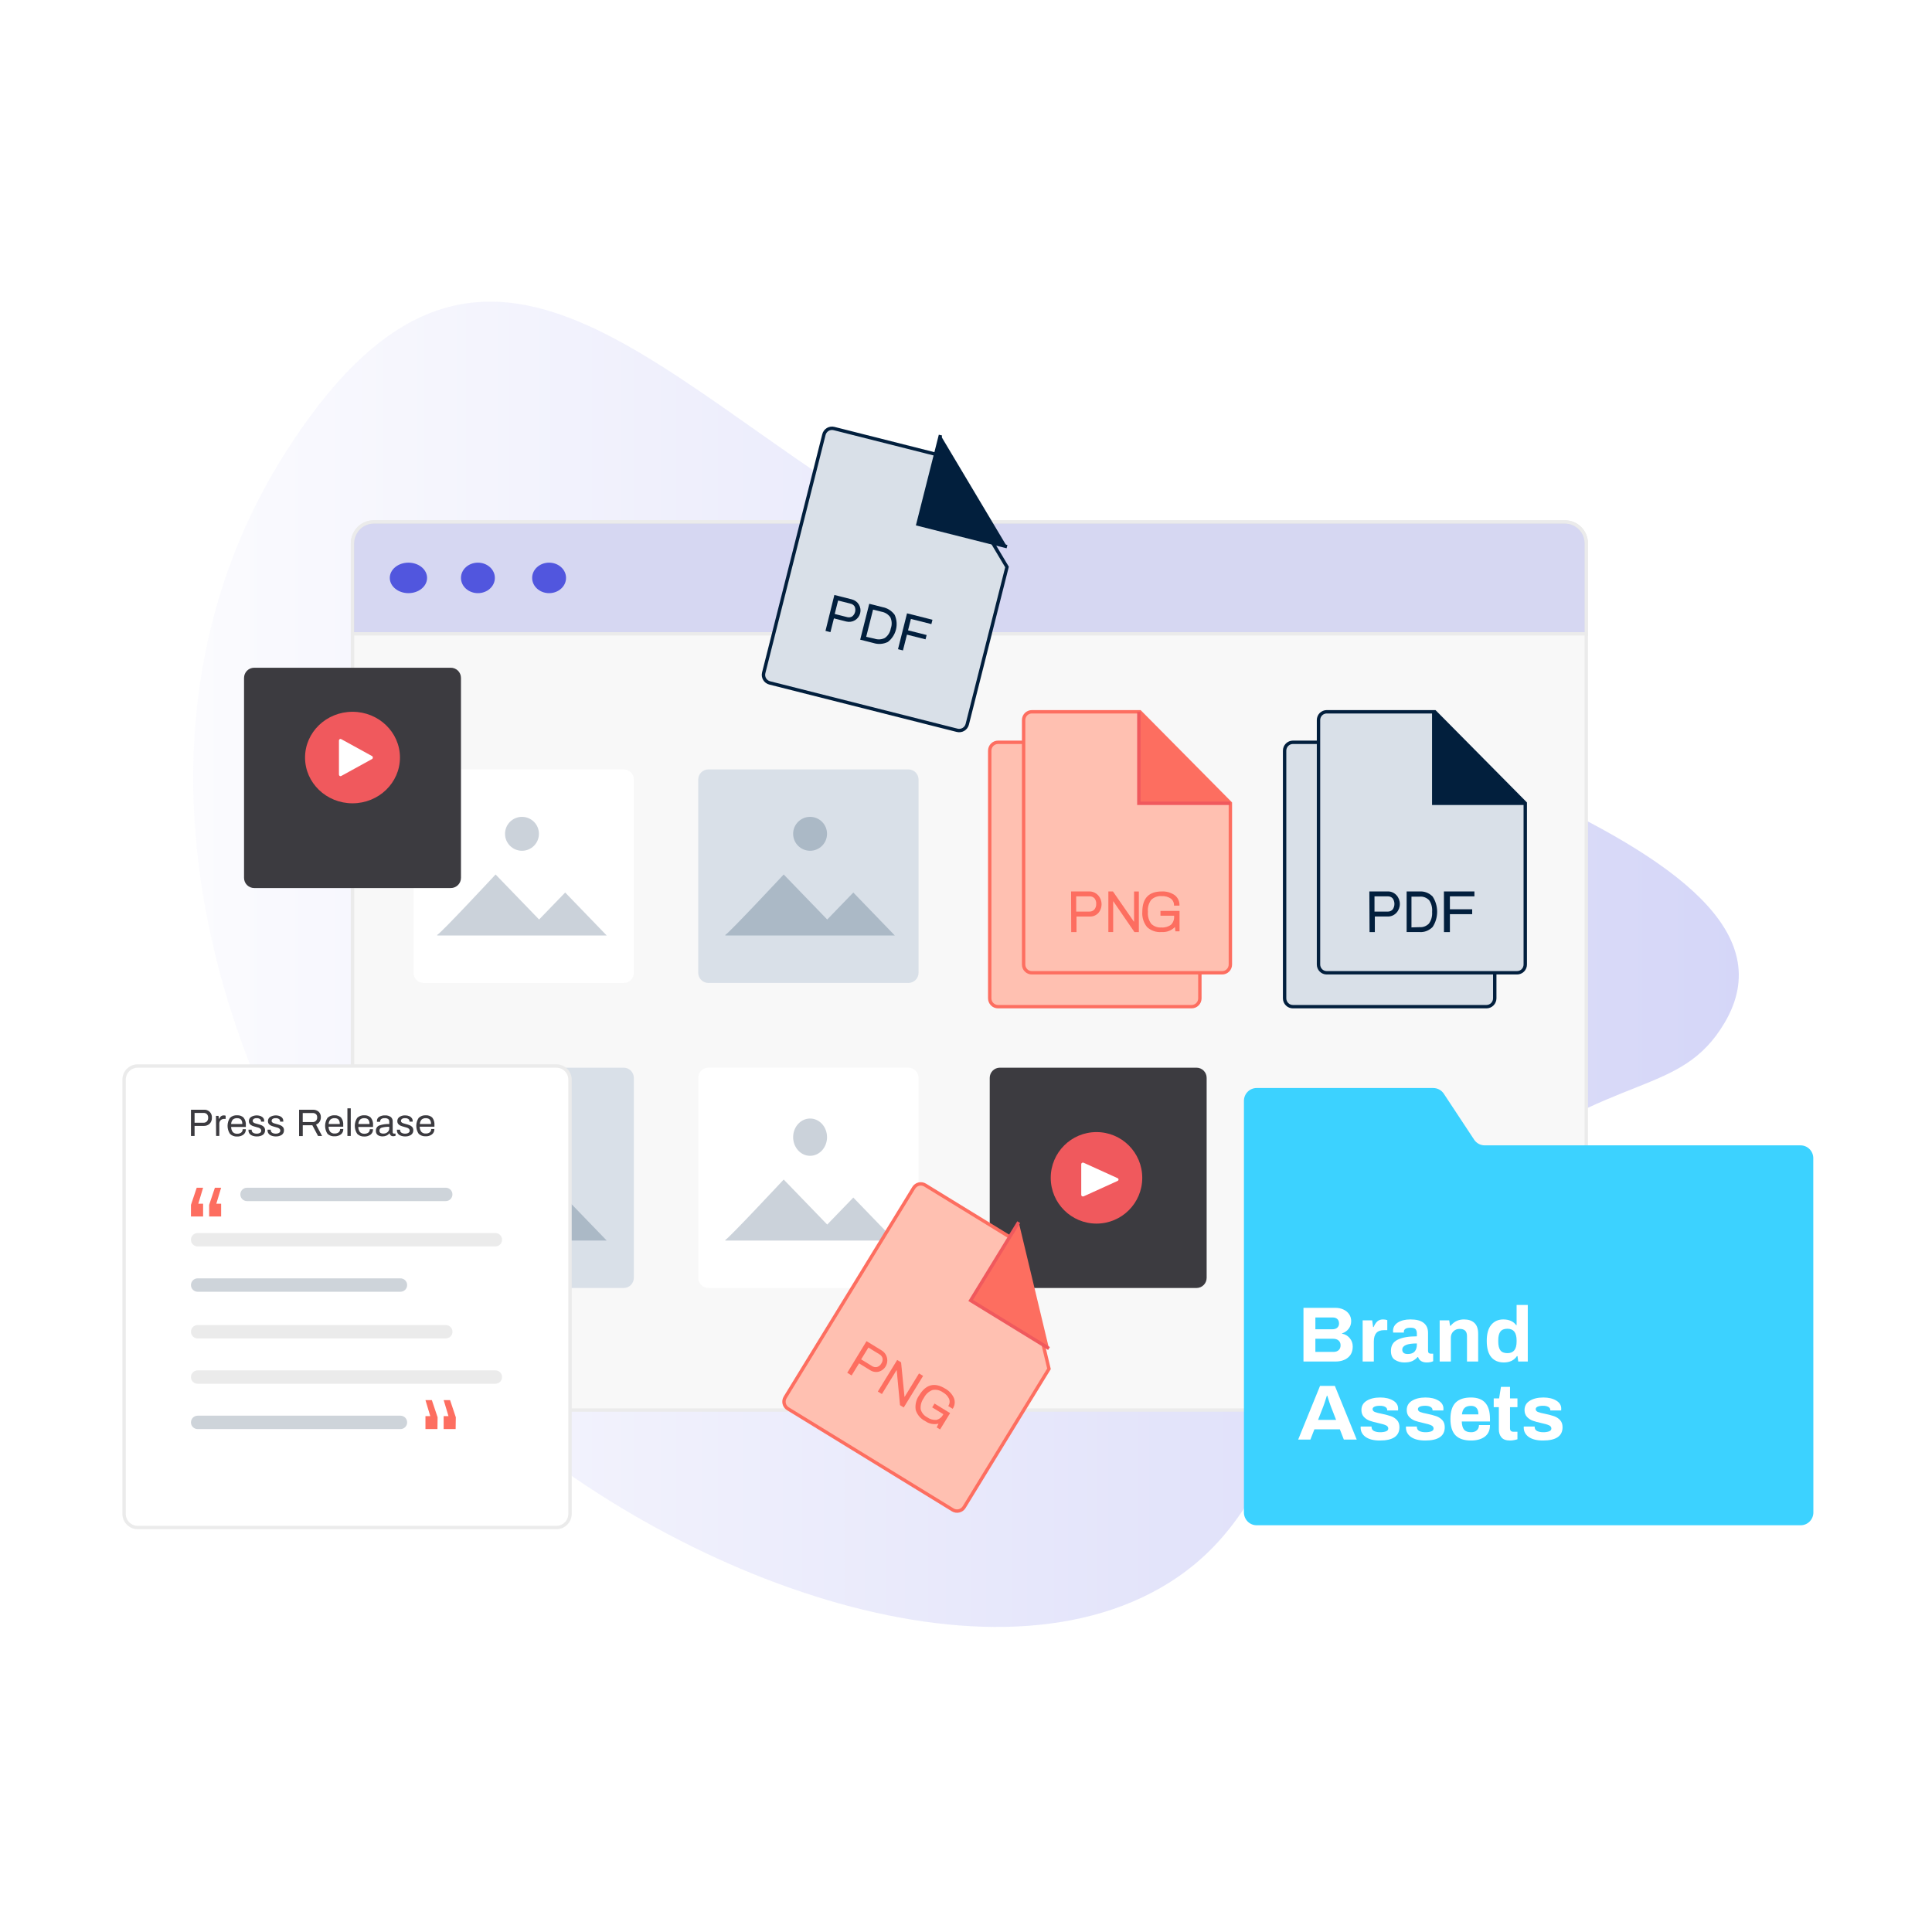 <svg width="570" height="570" viewBox="0 0 570 570" fill="none" xmlns="http://www.w3.org/2000/svg">
<path opacity="0.4" d="M84.192 133.564C25.08 226.703 71.726 345.893 134.717 407.648C190.85 462.693 289.823 501.412 344.872 466.977C385.101 441.808 375.522 394.043 436.638 346.518C476.37 315.613 495.768 323.849 508.822 301.732C539.968 248.912 390.12 215.028 286.845 166.455C200.613 125.843 147.109 34.432 84.192 133.564Z" fill="url(#paint0_linear_4692_60905)"/>
<path d="M461.751 154H110.249C106.798 154 104 156.805 104 160.266V409.734C104 413.195 106.798 416 110.249 416H461.751C465.202 416 468 413.195 468 409.734V160.266C468 156.805 465.202 154 461.751 154Z" fill="#F8F8F8" stroke="#EBEBEB" stroke-miterlimit="10"/>
<path d="M104 187V160.377C103.999 159.54 104.159 158.711 104.472 157.937C104.785 157.164 105.245 156.461 105.824 155.868C106.404 155.276 107.092 154.806 107.85 154.486C108.607 154.165 109.42 154 110.24 154H461.76C462.58 154 463.393 154.165 464.15 154.486C464.908 154.806 465.596 155.276 466.176 155.868C466.755 156.461 467.215 157.164 467.528 157.937C467.841 158.711 468.001 159.54 468 160.377V187H104Z" fill="#5156DE" fill-opacity="0.2" stroke="#EBEBEB" stroke-miterlimit="10"/>
<path d="M120.5 175C123.538 175 126 172.985 126 170.5C126 168.015 123.538 166 120.5 166C117.462 166 115 168.015 115 170.5C115 172.985 117.462 175 120.5 175Z" fill="#5156DE"/>
<path d="M141 175C143.761 175 146 172.985 146 170.5C146 168.015 143.761 166 141 166C138.239 166 136 168.015 136 170.5C136 172.985 138.239 175 141 175Z" fill="#5156DE"/>
<path d="M162 175C164.761 175 167 172.985 167 170.5C167 168.015 164.761 166 162 166C159.239 166 157 168.015 157 170.5C157 172.985 159.239 175 162 175Z" fill="#5156DE"/>
<path d="M184 227H125C123.343 227 122 228.343 122 230V287C122 288.657 123.343 290 125 290H184C185.657 290 187 288.657 187 287V230C187 228.343 185.657 227 184 227Z" fill="white"/>
<path d="M129 275.808C129.928 275.51 146.211 258 146.211 258L159.05 271.284L166.746 263.321L179 276H129" fill="#CBD2DA"/>
<path d="M154 251C156.761 251 159 248.761 159 246C159 243.239 156.761 241 154 241C151.239 241 149 243.239 149 246C149 248.761 151.239 251 154 251Z" fill="#CBD2DA"/>
<path d="M268 227H209C207.343 227 206 228.343 206 230V287C206 288.657 207.343 290 209 290H268C269.657 290 271 288.657 271 287V230C271 228.343 269.657 227 268 227Z" fill="#D9E0E8"/>
<path d="M214 275.808C214.873 275.51 231.214 258 231.214 258L244.056 271.284L251.753 263.321L264 276H214" fill="#ABB9C6"/>
<path d="M239 251C241.761 251 244 248.761 244 246C244 243.239 241.761 241 239 241C236.239 241 234 243.239 234 246C234 248.761 236.239 251 239 251Z" fill="#ABB9C6"/>
<path d="M184 315H125C123.343 315 122 316.343 122 318V377C122 378.657 123.343 380 125 380H184C185.657 380 187 378.657 187 377V318C187 316.343 185.657 315 184 315Z" fill="#D9E0E8"/>
<path d="M129 365.808C129.928 365.51 146.211 348 146.211 348L159.05 361.284L166.746 353.321L179 366H129" fill="#ABB9C6"/>
<path d="M154 341C156.761 341 159 338.538 159 335.5C159 332.462 156.761 330 154 330C151.239 330 149 332.462 149 335.5C149 338.538 151.239 341 154 341Z" fill="#ABB9C6"/>
<path d="M268 315H209C207.343 315 206 316.343 206 318V377C206 378.657 207.343 380 209 380H268C269.657 380 271 378.657 271 377V318C271 316.343 269.657 315 268 315Z" fill="white"/>
<path d="M214 365.808C214.873 365.51 231.214 348 231.214 348L244.056 361.284L251.753 353.321L264 366H214" fill="#CBD2DA"/>
<path d="M239 341C241.761 341 244 338.538 244 335.5C244 332.462 241.761 330 239 330C236.239 330 234 332.462 234 335.5C234 338.538 236.239 341 239 341Z" fill="#CBD2DA"/>
<path d="M353 315H295C293.343 315 292 316.343 292 318V377C292 378.657 293.343 380 295 380H353C354.657 380 356 378.657 356 377V318C356 316.343 354.657 315 353 315Z" fill="#3C3B40"/>
<g filter="url(#filter0_d_4692_60905)">
<path d="M133 191H75C73.343 191 72 192.343 72 194V253C72 254.657 73.343 256 75 256H133C134.657 256 136 254.657 136 253V194C136 192.343 134.657 191 133 191Z" fill="#3C3B40"/>
</g>
<path d="M323.5 361C330.956 361 337 354.956 337 347.5C337 340.044 330.956 334 323.5 334C316.044 334 310 340.044 310 347.5C310 354.956 316.044 361 323.5 361Z" fill="#F0595D"/>
<path d="M104 237C111.732 237 118 230.956 118 223.5C118 216.044 111.732 210 104 210C96.268 210 90 216.044 90 223.5C90 230.956 96.268 237 104 237Z" fill="#F0595D"/>
<path d="M319.721 343.052L329.728 347.598C329.81 347.636 329.879 347.694 329.927 347.766C329.975 347.837 330 347.919 330 348.003C330 348.087 329.975 348.169 329.927 348.24C329.879 348.311 329.81 348.369 329.728 348.407L319.721 352.954C319.644 352.988 319.56 353.003 319.475 352.999C319.39 352.995 319.307 352.972 319.235 352.931C319.163 352.89 319.104 352.833 319.063 352.765C319.021 352.698 319 352.622 319 352.544V343.452C318.999 343.375 319.02 343.298 319.061 343.231C319.102 343.163 319.162 343.106 319.235 343.065C319.307 343.025 319.39 343.003 319.476 343C319.561 342.998 319.645 343.016 319.721 343.052Z" fill="white"/>
<path d="M100.655 218.057L109.753 223.058C109.827 223.1 109.89 223.164 109.933 223.242C109.977 223.321 110 223.411 110 223.503C110 223.595 109.977 223.685 109.933 223.764C109.89 223.843 109.827 223.906 109.753 223.948L100.655 228.949C100.586 228.986 100.509 229.004 100.432 228.999C100.354 228.995 100.279 228.969 100.214 228.924C100.148 228.879 100.094 228.816 100.057 228.742C100.019 228.668 100 228.584 100 228.499V218.497C99.999 218.412 100.018 218.328 100.055 218.254C100.093 218.179 100.147 218.116 100.213 218.072C100.279 218.027 100.355 218.003 100.432 218C100.51 217.998 100.587 218.017 100.655 218.057Z" fill="white"/>
<path d="M326.87 219H294.454C294.131 219 293.811 219.064 293.513 219.189C293.215 219.314 292.944 219.496 292.716 219.727C292.488 219.957 292.307 220.231 292.184 220.531C292.061 220.832 291.999 221.154 292 221.479V294.53C291.999 294.855 292.061 295.177 292.184 295.477C292.307 295.777 292.488 296.05 292.716 296.279C292.944 296.509 293.215 296.691 293.514 296.815C293.812 296.938 294.132 297.001 294.454 297H351.546C351.868 297.001 352.188 296.938 352.486 296.815C352.785 296.691 353.056 296.509 353.284 296.279C353.512 296.05 353.693 295.777 353.816 295.477C353.939 295.177 354.001 294.855 354 294.53V246.301L326.87 219Z" fill="#FFC0B1" stroke="#FD6E60" stroke-miterlimit="10"/>
<path d="M327 219V246H354" stroke="#231F20" stroke-miterlimit="10"/>
<path d="M307 273.015H311.878C312.292 272.971 312.709 273.026 313.101 273.177C313.493 273.329 313.85 273.572 314.147 273.89C314.444 274.209 314.673 274.594 314.819 275.02C314.965 275.446 315.024 275.901 314.991 276.355C315.006 276.812 314.937 277.267 314.788 277.694C314.64 278.122 314.415 278.512 314.127 278.843C313.827 279.164 313.471 279.413 313.079 279.576C312.688 279.739 312.27 279.811 311.852 279.789H308.392V284H307V273.015ZM311.809 278.446C312.049 278.46 312.289 278.417 312.513 278.321C312.737 278.225 312.939 278.077 313.106 277.888C313.411 277.455 313.577 276.925 313.577 276.378C313.577 275.832 313.411 275.302 313.106 274.869C312.932 274.684 312.724 274.542 312.496 274.45C312.268 274.359 312.025 274.321 311.783 274.339H308.323V278.446H311.809Z" fill="black"/>
<path d="M317 273H318.361L324.138 280.653L324.516 281.165H324.582V273.009H326V284H324.714L318.9 276.243L318.484 275.684H318.428V283.981H317V273Z" fill="black"/>
<path d="M329.312 282.669C328.37 281.517 327.904 280.03 328.016 278.528C328.016 274.847 329.756 273.007 333.236 273.007C334.455 272.946 335.66 273.288 336.677 273.982C337.106 274.308 337.451 274.738 337.678 275.234C337.906 275.731 338.01 276.277 337.982 276.826H336.516C336.537 276.453 336.466 276.082 336.31 275.746C336.154 275.409 335.917 275.119 335.623 274.902C334.903 274.442 334.064 274.22 333.218 274.267C332.709 274.226 332.198 274.293 331.715 274.464C331.232 274.635 330.789 274.907 330.412 275.261C329.727 276.193 329.408 277.356 329.518 278.519C329.418 279.675 329.737 280.828 330.412 281.758C330.769 282.102 331.192 282.367 331.653 282.537C332.114 282.706 332.605 282.776 333.093 282.742C334.01 282.822 334.925 282.557 335.667 281.997C335.957 281.701 336.18 281.343 336.322 280.949C336.464 280.555 336.521 280.134 336.49 279.715V279.559H332.843V278.27H338V283.791H336.883L336.776 282.604C336.31 283.083 335.75 283.453 335.133 283.69C334.516 283.927 333.857 284.024 333.2 283.975C332.5 284.045 331.793 283.965 331.124 283.741C330.455 283.516 329.838 283.151 329.312 282.669Z" fill="black"/>
<path d="M336.312 210H304.424C304.106 209.999 303.791 210.061 303.497 210.183C303.203 210.305 302.936 210.484 302.71 210.711C302.485 210.937 302.307 211.207 302.185 211.503C302.063 211.8 302 212.117 302 212.439V284.561C302 284.883 302.063 285.2 302.185 285.497C302.307 285.793 302.485 286.063 302.71 286.289C302.936 286.516 303.203 286.695 303.497 286.817C303.791 286.939 304.106 287.001 304.424 287H360.576C360.894 287.001 361.209 286.939 361.503 286.817C361.797 286.695 362.064 286.516 362.29 286.289C362.515 286.063 362.693 285.793 362.815 285.497C362.937 285.2 363 284.883 363 284.561V236.955L336.312 210Z" fill="#FFC0B1" stroke="#FD6E60" stroke-miterlimit="10"/>
<path d="M336 210V237H363" fill="#FD6E60"/>
<path d="M336 210V237H363" stroke="#F0595D" stroke-miterlimit="10"/>
<path d="M316 263H321.495C322.183 263.012 322.854 263.237 323.426 263.645C323.997 264.054 324.445 264.63 324.715 265.304C324.985 265.977 325.065 266.719 324.947 267.441C324.828 268.162 324.516 268.831 324.047 269.368C323.712 269.718 323.312 269.991 322.873 270.17C322.434 270.348 321.964 270.427 321.495 270.403H317.598V275H316.039L316 263ZM321.407 268.943C321.679 268.956 321.95 268.908 322.203 268.803C322.457 268.698 322.687 268.537 322.878 268.332C323.254 267.872 323.446 267.274 323.414 266.665C323.452 266.071 323.27 265.484 322.907 265.029C322.71 264.826 322.474 264.669 322.216 264.569C321.957 264.469 321.681 264.428 321.407 264.45H317.51V268.943H321.407Z" fill="#FD6E60"/>
<path d="M327 263H328.352L334.138 271.348L334.516 271.907H334.582V263.021H336V275H334.705L328.9 266.548L328.484 265.938H328.418V274.99H327V263Z" fill="#FD6E60"/>
<path d="M338.445 273.542C337.406 272.287 336.894 270.665 337.018 269.027C337.018 265.014 338.934 263.007 342.765 263.007C344.108 262.941 345.437 263.317 346.553 264.081C347.025 264.436 347.402 264.906 347.651 265.447C347.9 265.988 348.014 266.584 347.98 267.181H346.367C346.392 266.774 346.315 266.366 346.143 265.997C345.971 265.629 345.709 265.311 345.383 265.074C344.595 264.571 343.674 264.329 342.745 264.382C342.185 264.336 341.621 264.408 341.09 264.595C340.558 264.781 340.07 265.078 339.656 265.466C338.894 266.481 338.542 267.755 338.672 269.027C338.56 270.288 338.91 271.546 339.656 272.559C340.055 272.941 340.528 273.233 341.045 273.418C341.562 273.603 342.111 273.676 342.657 273.632C343.666 273.715 344.672 273.427 345.491 272.819C345.81 272.497 346.057 272.107 346.213 271.677C346.369 271.248 346.432 270.788 346.396 270.331V270.161H342.371V268.756H348V274.776H346.77L346.652 273.492C346.14 274.014 345.523 274.417 344.843 274.674C344.164 274.93 343.438 275.033 342.716 274.976C341.946 275.048 341.169 274.957 340.435 274.71C339.7 274.463 339.023 274.066 338.445 273.542Z" fill="#FD6E60"/>
<g filter="url(#filter1_d_4692_60905)">
<path d="M300.555 360.58L272.954 343.648C272.68 343.478 272.374 343.364 272.056 343.313C271.737 343.261 271.411 343.273 271.097 343.348C270.783 343.422 270.487 343.558 270.226 343.748C269.964 343.937 269.743 344.176 269.574 344.451L231.658 406.259C231.489 406.534 231.377 406.84 231.326 407.159C231.276 407.477 231.289 407.803 231.365 408.117C231.441 408.43 231.578 408.726 231.768 408.987C231.958 409.247 232.198 409.468 232.474 409.636L281.076 439.451C281.351 439.621 281.656 439.735 281.975 439.786C282.293 439.838 282.619 439.826 282.933 439.751C283.247 439.677 283.543 439.541 283.804 439.351C284.066 439.162 284.287 438.923 284.456 438.648L309.484 397.85L300.555 360.58Z" fill="#FFC0B1"/>
<path d="M300.555 360.58L272.954 343.648C272.68 343.478 272.374 343.364 272.056 343.313C271.737 343.261 271.411 343.273 271.097 343.348C270.783 343.422 270.487 343.558 270.226 343.748C269.964 343.937 269.743 344.176 269.574 344.451L231.658 406.259C231.489 406.534 231.377 406.84 231.326 407.159C231.276 407.477 231.289 407.803 231.365 408.117C231.441 408.43 231.578 408.726 231.768 408.987C231.958 409.247 232.198 409.468 232.474 409.636L281.076 439.451C281.351 439.621 281.656 439.735 281.975 439.786C282.293 439.838 282.619 439.826 282.933 439.751C283.247 439.677 283.543 439.541 283.804 439.351C284.066 439.162 284.287 438.923 284.456 438.648L309.484 397.85L300.555 360.58Z" stroke="#FD6E60" stroke-miterlimit="10"/>
</g>
<path d="M300.555 360.58L286.384 383.68L309.484 397.85" fill="#FD6E60"/>
<path d="M300.555 360.58L286.384 383.68L309.484 397.85" stroke="#F0595D" stroke-miterlimit="10"/>
<path d="M255.65 395.678L260.183 398.458C260.745 398.817 261.192 399.33 261.469 399.937C261.745 400.543 261.84 401.217 261.742 401.876C261.644 402.536 261.357 403.153 260.916 403.653C260.475 404.153 259.899 404.514 259.256 404.693C258.813 404.796 258.353 404.806 257.906 404.722C257.458 404.638 257.033 404.462 256.658 404.205L253.443 402.233L251.253 405.802L249.967 405.013L255.65 395.678ZM257.28 403.028C257.498 403.175 257.745 403.275 258.004 403.322C258.263 403.369 258.529 403.36 258.785 403.298C259.314 403.131 259.758 402.764 260.021 402.275C260.335 401.833 260.465 401.285 260.382 400.749C260.316 400.491 260.196 400.249 260.031 400.041C259.865 399.833 259.657 399.662 259.42 399.539L256.205 397.567L254.065 401.055L257.28 403.028Z" fill="#FD6E60"/>
<path d="M264.7 401.229L265.849 401.934L266.789 411.438L266.844 412.069L266.901 412.104L271.136 405.2L272.342 405.939L266.632 415.247L265.531 414.571L264.624 404.977L264.561 404.286L264.505 404.252L260.191 411.284L258.985 410.545L264.7 401.229Z" fill="#FD6E60"/>
<path d="M270.157 415.959C269.925 414.433 270.303 412.877 271.21 411.627C273.182 408.412 275.733 407.765 278.862 409.684C279.992 410.304 280.892 411.271 281.429 412.442C281.639 412.963 281.717 413.529 281.654 414.087C281.592 414.645 281.391 415.179 281.071 415.641L279.753 414.832C279.974 414.519 280.111 414.154 280.152 413.772C280.192 413.39 280.135 413.005 279.984 412.651C279.589 411.853 278.955 411.198 278.171 410.775C277.735 410.458 277.239 410.233 276.713 410.116C276.188 409.999 275.643 409.992 275.114 410.095C273.993 410.528 273.08 411.372 272.56 412.456C271.849 413.41 271.517 414.593 271.628 415.778C271.767 416.284 272.01 416.756 272.341 417.163C272.672 417.57 273.085 417.903 273.552 418.142C274.336 418.714 275.299 418.987 276.266 418.911C276.686 418.812 277.079 418.623 277.418 418.357C277.757 418.092 278.033 417.755 278.229 417.371L278.313 417.234L275.025 415.218L275.715 414.092L280.313 416.913L277.355 421.735L276.35 421.119L276.885 420.031C276.209 420.193 275.507 420.207 274.826 420.072C274.146 419.937 273.502 419.656 272.94 419.248C272.276 418.919 271.686 418.458 271.207 417.892C270.729 417.326 270.371 416.668 270.157 415.959Z" fill="#FD6E60"/>
<path d="M413.87 219H381.454C381.131 219 380.811 219.064 380.513 219.189C380.215 219.314 379.944 219.496 379.716 219.727C379.487 219.957 379.307 220.231 379.184 220.531C379.061 220.832 378.999 221.154 379 221.479V294.53C378.999 294.855 379.061 295.177 379.184 295.477C379.307 295.777 379.488 296.05 379.716 296.279C379.944 296.509 380.215 296.691 380.514 296.815C380.812 296.938 381.132 297.001 381.454 297H438.546C439.197 297 439.821 296.74 440.281 296.277C440.741 295.813 441 295.185 441 294.53V246.301L413.87 219Z" fill="#D9E0E8" stroke="#021F3D" stroke-miterlimit="10"/>
<path d="M414 219V246H441" stroke="#231F20" stroke-miterlimit="10"/>
<path d="M395 273.016H399.892C400.305 272.97 400.722 273.024 401.113 273.175C401.505 273.326 401.861 273.569 402.157 273.889C402.453 274.208 402.681 274.595 402.825 275.021C402.969 275.448 403.025 275.905 402.99 276.359C403.006 276.816 402.938 277.272 402.79 277.7C402.642 278.128 402.416 278.519 402.127 278.849C401.831 279.17 401.477 279.42 401.087 279.583C400.698 279.746 400.282 279.819 399.866 279.796H396.415V284H395.035L395 273.016ZM399.797 278.451C400.037 278.462 400.275 278.417 400.498 278.321C400.721 278.225 400.923 278.079 401.092 277.892C401.391 277.457 401.552 276.927 401.552 276.382C401.552 275.837 401.391 275.307 401.092 274.872C400.918 274.687 400.71 274.544 400.483 274.453C400.256 274.361 400.013 274.323 399.771 274.342H396.32V278.451H399.797Z" fill="black"/>
<path d="M405 273.012H409.256C410.805 272.916 412.332 273.402 413.512 274.367C414.476 275.549 415 277.005 415 278.504C415 280.003 414.476 281.459 413.512 282.642C412.331 283.603 410.804 284.086 409.256 283.987H405V273.012ZM409.256 282.661C410.359 282.74 411.45 282.399 412.291 281.713C412.681 281.279 412.976 280.776 413.16 280.233C413.343 279.689 413.413 279.116 413.363 278.547C413.425 277.977 413.368 277.401 413.194 276.852C413.02 276.304 412.734 275.794 412.351 275.353C411.932 275.011 411.447 274.751 410.922 274.588C410.398 274.425 409.845 274.363 409.296 274.405H406.627V282.727L409.256 282.661Z" fill="black"/>
<path d="M417 273H424V274.332H418.371V277.834H423.481V279.157H418.371V284H417.009L417 273Z" fill="black"/>
<path d="M423.312 210H391.424C391.106 209.999 390.791 210.061 390.497 210.183C390.203 210.305 389.936 210.484 389.71 210.711C389.485 210.937 389.307 211.207 389.185 211.503C389.063 211.8 389 212.117 389 212.439V284.561C389 284.883 389.063 285.2 389.185 285.497C389.307 285.793 389.485 286.063 389.71 286.289C389.936 286.516 390.203 286.695 390.497 286.817C390.791 286.939 391.106 287.001 391.424 287H447.576C447.894 287.001 448.209 286.939 448.503 286.817C448.797 286.695 449.064 286.516 449.29 286.289C449.515 286.063 449.693 285.793 449.815 285.497C449.937 285.2 450 284.883 450 284.561V236.955L423.312 210Z" fill="#D9E0E8" stroke="#021F3D" stroke-miterlimit="10"/>
<path d="M423 210V237H450" fill="#021F3D"/>
<path d="M423 210V237H450" stroke="#021F3D" stroke-miterlimit="10"/>
<path d="M404 263H409.519C410.442 263 411.328 263.39 411.98 264.084C412.633 264.777 413 265.718 413 266.699C413 267.681 412.633 268.622 411.98 269.315C411.328 270.009 410.442 270.399 409.519 270.399H405.619V275H404.059L404 263ZM409.412 268.948C409.682 268.96 409.952 268.911 410.204 268.806C410.455 268.701 410.684 268.541 410.874 268.337C411.215 267.862 411.4 267.281 411.4 266.684C411.4 266.087 411.215 265.506 410.874 265.031C410.677 264.827 410.441 264.67 410.182 264.57C409.923 264.47 409.647 264.429 409.373 264.451H405.521V268.948H409.412Z" fill="#021F3D"/>
<path d="M415 263.013H418.83C420.22 262.908 421.591 263.435 422.651 264.481C423.525 265.768 424 267.358 424 268.995C424 270.632 423.525 272.222 422.651 273.509C421.592 274.559 420.221 275.089 418.83 274.988H415V263.013ZM418.83 273.54C419.823 273.625 420.804 273.253 421.562 272.506C421.911 272.033 422.176 271.483 422.34 270.89C422.504 270.297 422.564 269.672 422.517 269.052C422.575 268.432 422.526 267.804 422.373 267.206C422.22 266.607 421.965 266.05 421.624 265.567C420.86 264.818 419.873 264.446 418.875 264.533H416.428V273.612L418.83 273.54Z" fill="#021F3D"/>
<path d="M426 263H435V264.452H427.765V268.269H434.342V269.71H427.765V275H426.011L426 263Z" fill="#021F3D"/>
<g filter="url(#filter2_d_4692_60905)">
<path d="M277.466 128.368L246.073 120.434C245.76 120.353 245.435 120.336 245.116 120.381C244.796 120.427 244.489 120.536 244.211 120.7C243.934 120.865 243.692 121.083 243.499 121.342C243.305 121.6 243.165 121.895 243.086 122.208L225.319 192.508C225.24 192.821 225.224 193.147 225.271 193.466C225.318 193.785 225.427 194.092 225.593 194.369C225.759 194.646 225.978 194.887 226.237 195.079C226.497 195.271 226.791 195.41 227.105 195.488L282.385 209.459C282.698 209.539 283.023 209.557 283.343 209.511C283.662 209.466 283.97 209.357 284.247 209.192C284.525 209.028 284.767 208.81 284.96 208.551C285.153 208.292 285.293 207.998 285.372 207.685L297.1 161.281L277.466 128.368Z" fill="#D9E0E8"/>
<path d="M277.466 128.368L246.073 120.434C245.76 120.353 245.435 120.336 245.116 120.381C244.796 120.427 244.489 120.536 244.211 120.7C243.934 120.865 243.692 121.083 243.499 121.342C243.305 121.6 243.165 121.895 243.086 122.208L225.319 192.508C225.24 192.821 225.224 193.147 225.271 193.466C225.318 193.785 225.427 194.092 225.593 194.369C225.759 194.646 225.978 194.887 226.237 195.079C226.497 195.271 226.791 195.41 227.105 195.488L282.385 209.459C282.698 209.539 283.023 209.557 283.343 209.511C283.662 209.466 283.97 209.357 284.247 209.192C284.525 209.028 284.767 208.81 284.96 208.551C285.153 208.292 285.293 207.998 285.372 207.685L297.1 161.281L277.466 128.368Z" stroke="#021F3D" stroke-miterlimit="10"/>
</g>
<path d="M277.465 128.368L270.825 154.641L297.098 161.281" fill="#021F3D"/>
<path d="M277.465 128.368L270.825 154.641L297.098 161.281" stroke="#021F3D" stroke-miterlimit="10"/>
<path d="M246.164 175.533L251.338 176.841C252.204 177.06 252.947 177.613 253.405 178.38C253.862 179.147 253.996 180.064 253.777 180.929C253.558 181.795 253.005 182.538 252.238 182.995C251.471 183.453 250.554 183.587 249.689 183.368L246.032 182.444L245.006 186.503L243.543 186.133L246.164 175.533ZM249.912 182.063C250.163 182.137 250.426 182.158 250.686 182.125C250.945 182.092 251.195 182.005 251.419 181.87C251.845 181.532 252.147 181.063 252.28 180.536C252.413 180.01 252.37 179.453 252.156 178.954C252.016 178.727 251.83 178.533 251.61 178.383C251.39 178.233 251.14 178.132 250.878 178.086L247.267 177.173L246.264 181.141L249.912 182.063Z" fill="#021F3D"/>
<path d="M256.458 178.135L260.38 179.126C261.827 179.393 263.112 180.213 263.965 181.413C264.572 182.777 264.703 184.305 264.337 185.752C263.972 187.2 263.13 188.482 261.948 189.394C260.628 190.048 259.106 190.162 257.704 189.712L253.783 188.721L256.458 178.135ZM258.028 188.432C259.025 188.764 260.113 188.69 261.056 188.225C261.52 187.897 261.913 187.48 262.214 186.998C262.514 186.516 262.716 185.979 262.806 185.419C263.004 184.885 263.094 184.318 263.071 183.749C263.048 183.181 262.912 182.622 262.671 182.107C262.056 181.247 261.128 180.663 260.086 180.481L257.581 179.848L255.553 187.875L258.028 188.432Z" fill="#021F3D"/>
<path d="M267.602 180.951L275.107 182.848L274.784 184.128L268.75 182.603L267.9 185.967L273.385 187.353L273.064 188.624L267.579 187.238L266.4 191.9L264.938 191.53L267.602 180.951Z" fill="#021F3D"/>
<g filter="url(#filter3_d_4692_60905)">
<path d="M164.164 308.51H40.622C38.408 308.51 36.614 310.304 36.614 312.518V440.652C36.614 442.865 38.408 444.659 40.622 444.659H164.164C166.377 444.659 168.171 442.865 168.171 440.652V312.518C168.171 310.304 166.377 308.51 164.164 308.51Z" fill="white"/>
<path d="M164.164 308.51H40.622C38.408 308.51 36.614 310.304 36.614 312.518V440.652C36.614 442.865 38.408 444.659 40.622 444.659H164.164C166.377 444.659 168.171 442.865 168.171 440.652V312.518C168.171 310.304 166.377 308.51 164.164 308.51Z" stroke="#EBEBEB" stroke-miterlimit="10"/>
</g>
<path d="M131.52 390.931H58.311C57.223 390.931 56.34 391.814 56.34 392.902V392.912C56.34 394 57.223 394.882 58.311 394.882H131.52C132.608 394.882 133.491 394 133.491 392.912V392.902C133.491 391.814 132.608 390.931 131.52 390.931Z" fill="#EBEBEB"/>
<path d="M146.154 404.302H58.311C57.223 404.302 56.34 405.184 56.34 406.273V406.282C56.34 407.371 57.223 408.253 58.311 408.253H146.154C147.242 408.253 148.125 407.371 148.125 406.282V406.273C148.125 405.184 147.242 404.302 146.154 404.302Z" fill="#EBEBEB"/>
<path d="M118.149 417.673H58.311C57.223 417.673 56.34 418.555 56.34 419.644V419.653C56.34 420.741 57.223 421.624 58.311 421.624H118.149C119.238 421.624 120.12 420.741 120.12 419.653V419.644C120.12 418.555 119.238 417.673 118.149 417.673Z" fill="#CED4DA"/>
<path d="M131.509 350.414H72.878C71.79 350.414 70.907 351.296 70.907 352.385V352.394C70.907 353.483 71.79 354.365 72.878 354.365H131.509C132.598 354.365 133.48 353.483 133.48 352.394V352.385C133.48 351.296 132.598 350.414 131.509 350.414Z" fill="#CED4DA"/>
<path d="M146.154 363.785H58.311C57.223 363.785 56.34 364.667 56.34 365.755V365.765C56.34 366.853 57.223 367.735 58.311 367.735H146.154C147.242 367.735 148.125 366.853 148.125 365.765V365.755C148.125 364.667 147.242 363.785 146.154 363.785Z" fill="#EBEBEB"/>
<path d="M118.149 377.155H58.311C57.223 377.155 56.34 378.038 56.34 379.126V379.135C56.34 380.224 57.223 381.106 58.311 381.106H118.149C119.238 381.106 120.12 380.224 120.12 379.135V379.126C120.12 378.038 119.238 377.155 118.149 377.155Z" fill="#CED4DA"/>
<path d="M56.34 355.468L58.038 350.414H59.923L58.509 355.129H59.923V358.9H56.34V355.468ZM61.706 355.468L63.403 350.414H65.242L63.827 355.129H65.242V358.9H61.706V355.468Z" fill="#FD6E60"/>
<path d="M134.426 421.624H130.89V417.795H132.313L130.899 413.081H132.785L134.482 418.144L134.426 421.624ZM129.06 421.624H125.524V417.795H126.939L125.524 413.081H127.41L129.108 418.144L129.06 421.624Z" fill="#FD6E60"/>
<path d="M56.34 327.407H60.112C60.431 327.375 60.754 327.414 61.057 327.521C61.359 327.628 61.635 327.8 61.864 328.024C62.093 328.249 62.271 328.521 62.383 328.822C62.496 329.122 62.541 329.444 62.517 329.764C62.531 330.085 62.481 330.406 62.37 330.707C62.258 331.008 62.087 331.284 61.866 331.518C61.634 331.741 61.358 331.914 61.057 332.028C60.755 332.141 60.434 332.192 60.112 332.178H57.406V335.139H56.34V327.407ZM60.037 331.235C60.222 331.245 60.408 331.216 60.582 331.149C60.756 331.083 60.914 330.98 61.045 330.848C61.303 330.551 61.434 330.166 61.413 329.773C61.44 329.389 61.314 329.01 61.064 328.717C60.928 328.588 60.766 328.489 60.589 328.425C60.412 328.362 60.224 328.336 60.037 328.349H57.406V331.235H60.037Z" fill="#3C3B40"/>
<path d="M63.715 329.217H64.47L64.583 330.103H64.649C64.754 329.822 64.926 329.57 65.149 329.368C65.403 329.167 65.721 329.064 66.044 329.076C66.225 329.07 66.405 329.103 66.572 329.17V330.113H66.157C65.775 330.098 65.4 330.229 65.111 330.48C64.965 330.63 64.853 330.81 64.784 331.007C64.714 331.204 64.687 331.413 64.705 331.621V335.129H63.763L63.715 329.217Z" fill="#3C3B40"/>
<path d="M67.844 334.516C67.382 333.817 67.136 332.997 67.136 332.159C67.136 331.321 67.382 330.501 67.844 329.802C68.126 329.533 68.462 329.326 68.829 329.196C69.196 329.066 69.587 329.016 69.975 329.047C70.319 329.025 70.664 329.073 70.989 329.19C71.313 329.307 71.61 329.489 71.861 329.726C72.367 330.366 72.607 331.177 72.53 331.989V332.479H68.193C68.186 333.026 68.358 333.559 68.683 333.998C68.855 334.169 69.062 334.302 69.29 334.386C69.518 334.471 69.761 334.505 70.003 334.488C70.409 334.504 70.809 334.388 71.144 334.158C71.295 334.041 71.414 333.888 71.491 333.714C71.568 333.539 71.601 333.349 71.587 333.158H72.53C72.548 333.462 72.493 333.766 72.368 334.043C72.243 334.321 72.053 334.564 71.814 334.752C71.267 335.148 70.602 335.345 69.928 335.308C69.544 335.328 69.161 335.268 68.802 335.132C68.444 334.995 68.117 334.786 67.844 334.516ZM71.493 331.621C71.493 330.471 70.984 329.896 69.975 329.896C69.514 329.864 69.059 330.009 68.702 330.301C68.382 330.667 68.201 331.135 68.193 331.621H71.493Z" fill="#3C3B40"/>
<path d="M74.379 335.025C74.054 334.9 73.775 334.68 73.577 334.394C73.403 334.141 73.311 333.842 73.313 333.536C73.307 333.473 73.307 333.41 73.313 333.347V333.29H74.256V333.403C74.249 333.56 74.283 333.716 74.356 333.856C74.429 333.995 74.538 334.112 74.671 334.196C75 334.385 75.376 334.477 75.755 334.46C76.086 334.472 76.413 334.39 76.698 334.224C76.814 334.163 76.911 334.07 76.978 333.957C77.044 333.844 77.078 333.714 77.075 333.583C77.078 333.483 77.059 333.384 77.022 333.292C76.985 333.199 76.929 333.115 76.859 333.045C76.706 332.901 76.527 332.789 76.33 332.715C76.05 332.616 75.763 332.535 75.472 332.47C75.11 332.38 74.754 332.267 74.407 332.131C74.141 332.02 73.906 331.849 73.719 331.631C73.515 331.389 73.411 331.079 73.426 330.763C73.42 330.521 73.476 330.282 73.588 330.067C73.7 329.853 73.865 329.67 74.067 329.537C74.499 329.281 74.983 329.127 75.483 329.086C75.983 329.046 76.486 329.119 76.953 329.302C77.252 329.422 77.51 329.624 77.698 329.886C77.867 330.122 77.956 330.407 77.952 330.697V330.914H77.009V330.81C77.012 330.685 76.985 330.561 76.931 330.448C76.877 330.335 76.797 330.236 76.698 330.16C76.422 329.969 76.09 329.876 75.755 329.896C75.422 329.866 75.089 329.952 74.812 330.141C74.73 330.209 74.664 330.294 74.618 330.39C74.573 330.486 74.549 330.591 74.548 330.697C74.545 330.778 74.56 330.858 74.593 330.932C74.625 331.005 74.675 331.07 74.737 331.122C74.875 331.242 75.035 331.335 75.208 331.395C75.397 331.458 75.661 331.533 76 331.621C76.385 331.716 76.763 331.836 77.132 331.98C77.423 332.091 77.682 332.272 77.886 332.508C78.105 332.771 78.216 333.108 78.197 333.451C78.212 333.717 78.16 333.983 78.044 334.224C77.929 334.464 77.754 334.672 77.537 334.827C77.012 335.151 76.4 335.309 75.784 335.28C75.302 335.296 74.823 335.209 74.379 335.025Z" fill="#3C3B40"/>
<path d="M80.008 335.025C79.683 334.9 79.404 334.68 79.206 334.394C79.032 334.141 78.94 333.842 78.942 333.536C78.936 333.473 78.936 333.41 78.942 333.347V333.29H79.885V333.403C79.878 333.56 79.912 333.716 79.985 333.856C80.058 333.995 80.167 334.112 80.3 334.196C80.629 334.385 81.005 334.477 81.384 334.46C81.715 334.472 82.042 334.39 82.327 334.224C82.426 334.166 82.511 334.087 82.575 333.991C82.639 333.896 82.68 333.787 82.695 333.674C82.711 333.56 82.7 333.444 82.664 333.335C82.628 333.227 82.568 333.127 82.488 333.045C82.335 332.901 82.156 332.789 81.96 332.715C81.679 332.616 81.392 332.535 81.102 332.47C80.739 332.38 80.383 332.267 80.036 332.131C79.769 332.018 79.531 331.847 79.338 331.631C79.142 331.385 79.042 331.077 79.055 330.763C79.049 330.521 79.105 330.282 79.217 330.067C79.329 329.853 79.494 329.67 79.697 329.537C80.128 329.281 80.612 329.127 81.112 329.086C81.612 329.046 82.115 329.119 82.582 329.302C82.881 329.422 83.139 329.624 83.327 329.886C83.496 330.122 83.585 330.407 83.581 330.697V330.914H82.638V330.81C82.641 330.685 82.614 330.561 82.56 330.448C82.506 330.335 82.426 330.236 82.327 330.16C82.039 329.958 81.688 329.865 81.337 329.896C81.004 329.866 80.671 329.952 80.394 330.141C80.312 330.209 80.246 330.294 80.2 330.39C80.155 330.486 80.131 330.591 80.13 330.697C80.127 330.778 80.142 330.858 80.174 330.932C80.207 331.005 80.257 331.07 80.319 331.122C80.457 331.242 80.617 331.335 80.79 331.395C80.979 331.458 81.243 331.533 81.582 331.621C81.967 331.716 82.345 331.836 82.714 331.98C83.005 332.091 83.264 332.272 83.468 332.508C83.687 332.771 83.799 333.108 83.779 333.451C83.794 333.717 83.742 333.983 83.626 334.224C83.511 334.464 83.337 334.672 83.119 334.827C82.594 335.151 81.982 335.309 81.365 335.28C80.9 335.29 80.438 335.203 80.008 335.025Z" fill="#3C3B40"/>
<path d="M88.24 327.406H92.266C92.913 327.366 93.55 327.583 94.038 328.01C94.248 328.217 94.411 328.466 94.518 328.741C94.625 329.015 94.674 329.309 94.661 329.604C94.674 330.087 94.543 330.563 94.284 330.971C94.031 331.345 93.669 331.632 93.246 331.791L95.019 335.138H93.831L92.153 331.989H89.324V335.176H88.24V327.406ZM92.209 331.046C92.395 331.059 92.581 331.032 92.754 330.966C92.928 330.9 93.085 330.797 93.215 330.664C93.345 330.532 93.445 330.372 93.507 330.197C93.57 330.022 93.593 329.836 93.576 329.651C93.588 329.478 93.563 329.304 93.503 329.142C93.443 328.979 93.349 328.831 93.228 328.708C93.088 328.588 92.926 328.498 92.751 328.441C92.576 328.385 92.392 328.363 92.209 328.378H89.314V331.046H92.209Z" fill="#3C3B40"/>
<path d="M96.622 334.516C96.161 333.817 95.915 332.997 95.915 332.159C95.915 331.321 96.161 330.501 96.622 329.801C96.903 329.533 97.237 329.328 97.602 329.198C97.968 329.068 98.357 329.016 98.744 329.047C99.088 329.025 99.433 329.074 99.757 329.191C100.081 329.308 100.378 329.49 100.629 329.726C101.106 330.354 101.331 331.138 101.261 331.923V332.413H96.943C96.936 332.959 97.108 333.493 97.433 333.932C97.604 334.102 97.809 334.234 98.035 334.319C98.261 334.403 98.503 334.439 98.744 334.422C99.153 334.44 99.557 334.324 99.894 334.092C100.044 333.974 100.163 333.822 100.241 333.648C100.318 333.473 100.351 333.283 100.337 333.092H101.28C101.299 333.395 101.245 333.698 101.122 333.976C100.999 334.253 100.81 334.497 100.573 334.686C100.026 335.081 99.361 335.278 98.687 335.242C98.311 335.269 97.934 335.218 97.579 335.093C97.224 334.968 96.898 334.772 96.622 334.516ZM100.252 331.621C100.252 330.471 99.753 329.896 98.734 329.896C98.277 329.865 97.825 330.01 97.471 330.301C97.15 330.667 96.97 331.135 96.962 331.621H100.252Z" fill="#3C3B40"/>
<path d="M102.496 326.992H103.486V335.138H102.496V326.992Z" fill="#3C3B40"/>
<path d="M105.384 334.516C104.922 333.817 104.676 332.997 104.676 332.159C104.676 331.321 104.922 330.501 105.384 329.802C105.664 329.533 105.998 329.328 106.364 329.198C106.73 329.068 107.119 329.016 107.505 329.047C107.849 329.025 108.194 329.074 108.519 329.191C108.843 329.308 109.14 329.49 109.391 329.726C109.897 330.366 110.137 331.177 110.061 331.989V332.479H105.704C105.698 333.025 105.87 333.559 106.195 333.998C106.365 334.168 106.571 334.3 106.797 334.385C107.023 334.47 107.265 334.505 107.505 334.488C107.914 334.506 108.318 334.39 108.656 334.158C108.806 334.041 108.925 333.888 109.002 333.714C109.08 333.539 109.113 333.349 109.099 333.158H110.042C110.061 333.461 110.007 333.764 109.883 334.042C109.76 334.319 109.572 334.563 109.335 334.752C108.788 335.147 108.123 335.344 107.449 335.308C107.069 335.326 106.689 335.265 106.333 335.129C105.978 334.992 105.655 334.784 105.384 334.516ZM109.023 331.621C109.023 330.471 108.524 329.896 107.505 329.896C107.048 329.865 106.596 330.01 106.242 330.301C105.921 330.667 105.741 331.135 105.733 331.621H109.023Z" fill="#3C3B40"/>
<path d="M111.501 334.912C111.294 334.767 111.13 334.569 111.025 334.338C110.921 334.107 110.88 333.853 110.907 333.602C110.886 333.268 110.973 332.937 111.155 332.657C111.336 332.377 111.603 332.162 111.916 332.046C112.858 331.721 113.853 331.577 114.849 331.621V330.971C114.858 330.826 114.836 330.68 114.786 330.544C114.736 330.408 114.658 330.283 114.557 330.179C114.249 329.956 113.869 329.855 113.491 329.896C113.127 329.863 112.763 329.96 112.463 330.169C112.366 330.249 112.287 330.35 112.233 330.464C112.179 330.578 112.152 330.703 112.152 330.829V330.971H111.209C111.203 330.889 111.203 330.807 111.209 330.726C111.2 330.483 111.256 330.243 111.37 330.029C111.484 329.816 111.653 329.636 111.86 329.509C112.385 329.195 112.993 329.044 113.604 329.075C114.2 329.038 114.79 329.201 115.283 329.537C115.475 329.695 115.627 329.896 115.727 330.124C115.827 330.352 115.872 330.6 115.858 330.848V334.054C115.854 334.11 115.862 334.165 115.881 334.217C115.901 334.269 115.931 334.317 115.971 334.356C116.052 334.418 116.152 334.451 116.254 334.45H116.697V335.091C116.454 335.188 116.194 335.233 115.933 335.223C115.699 335.23 115.47 335.15 115.292 334.997C115.115 334.834 114.994 334.619 114.943 334.384H114.868C114.65 334.667 114.365 334.891 114.038 335.035C113.675 335.191 113.283 335.272 112.888 335.27C112.401 335.282 111.921 335.158 111.501 334.912ZM113.953 334.271C114.212 334.154 114.434 333.968 114.594 333.734C114.768 333.482 114.857 333.181 114.849 332.875V332.442C114.115 332.412 113.381 332.491 112.671 332.677C112.467 332.713 112.282 332.82 112.149 332.978C112.016 333.137 111.944 333.338 111.945 333.545C111.932 333.676 111.952 333.809 112.003 333.93C112.054 334.052 112.135 334.159 112.237 334.243C112.507 334.395 112.814 334.467 113.123 334.45C113.409 334.449 113.692 334.388 113.953 334.271Z" fill="#3C3B40"/>
<path d="M118.168 335.025C117.841 334.9 117.558 334.68 117.357 334.394C117.189 334.139 117.101 333.84 117.102 333.536V333.347C117.105 333.328 117.105 333.309 117.102 333.29H118.045V333.403C118.038 333.56 118.073 333.716 118.145 333.856C118.218 333.995 118.327 334.112 118.46 334.196C118.788 334.387 119.165 334.478 119.544 334.46C119.875 334.474 120.203 334.392 120.487 334.224C120.605 334.163 120.703 334.071 120.771 333.958C120.839 333.845 120.875 333.715 120.874 333.583C120.876 333.483 120.858 333.384 120.821 333.292C120.783 333.199 120.728 333.115 120.657 333.045C120.505 332.901 120.325 332.789 120.129 332.715C119.847 332.619 119.561 332.537 119.271 332.47C118.909 332.38 118.553 332.267 118.206 332.131C117.938 332.02 117.699 331.849 117.508 331.631C117.312 331.385 117.211 331.077 117.225 330.763C117.218 330.522 117.272 330.283 117.382 330.069C117.493 329.854 117.656 329.672 117.857 329.537C118.364 329.203 118.966 329.041 119.573 329.075C119.974 329.067 120.373 329.144 120.742 329.302C121.044 329.421 121.305 329.624 121.496 329.886C121.666 330.122 121.755 330.407 121.751 330.697V330.914H120.808V330.81C120.811 330.685 120.784 330.561 120.73 330.448C120.676 330.335 120.596 330.236 120.497 330.16C120.205 329.957 119.851 329.863 119.497 329.896C119.164 329.863 118.83 329.95 118.554 330.141C118.471 330.208 118.403 330.293 118.356 330.389C118.309 330.485 118.283 330.59 118.281 330.697C118.278 330.779 118.295 330.859 118.329 330.933C118.364 331.007 118.415 331.071 118.479 331.122C118.616 331.244 118.776 331.337 118.95 331.395C119.139 331.461 119.394 331.536 119.733 331.621C120.121 331.715 120.502 331.834 120.874 331.98C121.162 332.092 121.418 332.273 121.619 332.508C121.838 332.771 121.949 333.108 121.93 333.451C121.947 333.717 121.895 333.984 121.779 334.225C121.664 334.466 121.488 334.673 121.27 334.827C120.749 335.153 120.14 335.311 119.526 335.28C119.06 335.29 118.598 335.204 118.168 335.025Z" fill="#3C3B40"/>
<path d="M123.524 334.516C123.062 333.817 122.816 332.997 122.816 332.159C122.816 331.321 123.062 330.501 123.524 329.802C123.808 329.536 124.144 329.332 124.511 329.202C124.877 329.072 125.267 329.02 125.655 329.047C125.999 329.025 126.344 329.074 126.668 329.191C126.993 329.308 127.29 329.49 127.541 329.726C128.013 330.356 128.238 331.138 128.173 331.923V332.413H123.826C123.815 332.96 123.987 333.495 124.316 333.932C124.486 334.103 124.691 334.236 124.917 334.321C125.144 334.405 125.386 334.44 125.627 334.422C126.036 334.44 126.44 334.324 126.777 334.092C126.926 333.974 127.043 333.82 127.119 333.646C127.194 333.472 127.226 333.282 127.211 333.092H128.154C128.172 333.396 128.116 333.7 127.991 333.977C127.866 334.255 127.676 334.498 127.437 334.686C126.892 335.085 126.225 335.282 125.551 335.242C124.806 335.277 124.078 335.016 123.524 334.516ZM127.173 331.621C127.173 330.471 126.664 329.896 125.655 329.896C125.197 329.861 124.744 330.007 124.391 330.301C124.072 330.668 123.888 331.135 123.873 331.621H127.173Z" fill="#3C3B40"/>
<g filter="url(#filter4_d_4692_60905)">
<path d="M535 440.222C535 441.224 534.606 442.185 533.903 442.893C533.201 443.602 532.249 444 531.256 444H370.744C369.751 444 368.799 443.602 368.097 442.893C367.394 442.185 367 441.224 367 440.222V318.778C367 317.776 367.394 316.815 368.097 316.107C368.799 315.398 369.751 315 370.744 315H422.878C423.49 315.004 424.092 315.16 424.63 315.453C425.168 315.746 425.628 316.168 425.967 316.681L434.915 330.236C435.257 330.754 435.721 331.178 436.265 331.471C436.808 331.764 437.415 331.918 438.032 331.917H531.228C532.221 331.917 533.173 332.315 533.875 333.024C534.577 333.732 534.972 334.693 534.972 335.696L535 440.222Z" fill="#3CD2FF"/>
</g>
<path d="M384.564 385.854H394.02C394.886 385.854 395.672 386.023 396.378 386.362C397.084 386.685 397.637 387.147 398.039 387.747C398.44 388.332 398.64 389.009 398.64 389.779C398.64 390.656 398.383 391.418 397.87 392.064C397.373 392.695 396.731 393.134 395.945 393.38V393.472C396.876 393.642 397.629 394.08 398.207 394.788C398.8 395.481 399.097 396.304 399.097 397.259C399.097 398.69 398.616 399.79 397.654 400.56C396.707 401.314 395.496 401.691 394.02 401.691H384.564V385.854ZM393.034 392.18C393.675 392.18 394.173 392.026 394.526 391.718C394.878 391.395 395.055 390.987 395.055 390.494C395.055 389.91 394.886 389.463 394.55 389.155C394.229 388.848 393.78 388.694 393.202 388.694H388.077V392.18H393.034ZM393.443 398.851C394.052 398.851 394.55 398.682 394.935 398.344C395.32 398.005 395.512 397.52 395.512 396.889C395.512 396.32 395.32 395.858 394.935 395.504C394.55 395.15 393.988 394.973 393.25 394.973H388.077V398.851H393.443Z" fill="white"/>
<path d="M402.025 389.548H404.84L405.105 391.51H405.273C405.546 390.818 405.899 390.271 406.332 389.871C406.765 389.471 407.335 389.271 408.04 389.271C408.506 389.271 408.923 389.34 409.292 389.479V392.434H408.377C407.303 392.434 406.525 392.718 406.043 393.288C405.562 393.842 405.321 394.688 405.321 395.827V401.691H402.025V389.548Z" fill="white"/>
<path d="M414.289 401.968C413.31 401.968 412.412 401.722 411.594 401.229C410.776 400.737 410.366 399.844 410.366 398.551C410.366 396.997 411.032 395.896 412.364 395.25C413.695 394.588 415.58 394.257 418.018 394.257V393.403C418.018 392.865 417.89 392.449 417.633 392.157C417.392 391.864 416.927 391.718 416.238 391.718C415.5 391.718 414.97 391.826 414.649 392.041C414.345 392.257 414.192 392.511 414.192 392.803V393.149H411.016C411 393.057 410.992 392.888 410.992 392.641C410.992 391.626 411.457 390.81 412.388 390.194C413.334 389.579 414.585 389.271 416.141 389.271C417.874 389.271 419.165 389.609 420.015 390.287C420.881 390.964 421.315 391.941 421.315 393.219V398.574C421.315 398.851 421.395 399.059 421.555 399.198C421.716 399.321 421.916 399.382 422.157 399.382H422.83V401.599C422.317 401.845 421.683 401.968 420.93 401.968C420.272 401.968 419.718 401.83 419.269 401.553C418.836 401.275 418.539 400.883 418.379 400.375H418.235C417.769 400.898 417.232 401.299 416.623 401.576C416.029 401.837 415.251 401.968 414.289 401.968ZM415.323 399.475C416.254 399.475 416.935 399.229 417.368 398.736C417.802 398.228 418.018 397.559 418.018 396.728V396.358C415.147 396.358 413.711 396.974 413.711 398.205C413.711 398.59 413.839 398.898 414.096 399.129C414.369 399.359 414.778 399.475 415.323 399.475Z" fill="white"/>
<path d="M424.747 389.548H427.562L427.803 391.141H427.972C428.998 389.894 430.314 389.271 431.918 389.271C433.217 389.271 434.236 389.609 434.973 390.287C435.727 390.964 436.104 392.049 436.104 393.542V401.691H432.808V394.211C432.808 393.457 432.623 392.911 432.254 392.572C431.886 392.234 431.34 392.064 430.618 392.064C429.88 392.064 429.263 392.318 428.766 392.826C428.284 393.319 428.044 393.934 428.044 394.673V401.691H424.747V389.548Z" fill="white"/>
<path d="M443.692 401.968C442.088 401.968 440.844 401.445 439.962 400.398C439.08 399.336 438.639 397.736 438.639 395.596C438.639 393.503 439.08 391.926 439.962 390.864C440.86 389.802 442.047 389.271 443.523 389.271C444.373 389.271 445.119 389.417 445.761 389.71C446.419 390.002 446.932 390.417 447.301 390.956H447.445V385H450.742V401.691H447.926L447.71 400.098H447.541C447.14 400.714 446.603 401.183 445.929 401.506C445.256 401.814 444.51 401.968 443.692 401.968ZM444.75 399.221C446.547 399.221 447.445 398.09 447.445 395.827V395.458C447.445 393.165 446.547 392.018 444.75 392.018C443.772 392.018 443.074 392.303 442.657 392.872C442.24 393.426 442.031 394.273 442.031 395.412V395.827C442.031 396.966 442.24 397.82 442.657 398.39C443.074 398.944 443.772 399.221 444.75 399.221Z" fill="white"/>
<path d="M389.449 408.886H393.828L400.276 424.723H396.474L395.295 421.699H387.788L386.609 424.723H383L389.449 408.886ZM394.189 418.905L392.625 414.888C392.432 414.396 392.087 413.357 391.59 411.772H391.47C390.972 413.357 390.628 414.396 390.435 414.888L388.871 418.905H394.189Z" fill="white"/>
<path d="M407.078 425C405.313 425 403.926 424.654 402.915 423.961C401.921 423.253 401.423 422.314 401.423 421.145L401.448 420.868H404.648V421.029C404.664 421.568 404.912 421.96 405.394 422.207C405.891 422.437 406.492 422.553 407.198 422.553C407.856 422.553 408.417 422.468 408.883 422.299C409.348 422.13 409.58 421.853 409.58 421.468C409.58 421.037 409.34 420.714 408.859 420.498C408.393 420.283 407.655 420.067 406.645 419.852C405.602 419.621 404.752 419.39 404.094 419.159C403.437 418.913 402.867 418.536 402.386 418.028C401.905 417.52 401.664 416.843 401.664 415.997C401.664 414.811 402.177 413.903 403.204 413.272C404.247 412.626 405.586 412.303 407.222 412.303C408.746 412.303 410.005 412.603 411 413.203C411.995 413.788 412.492 414.588 412.492 415.604L412.468 416.135H409.268V415.997C409.268 415.596 409.067 415.289 408.666 415.073C408.281 414.858 407.76 414.75 407.102 414.75C406.444 414.75 405.923 414.835 405.538 415.004C405.153 415.173 404.961 415.412 404.961 415.72C404.961 416.104 405.177 416.389 405.61 416.574C406.059 416.758 406.773 416.943 407.752 417.128C408.826 417.359 409.701 417.589 410.374 417.82C411.048 418.051 411.634 418.428 412.131 418.952C412.628 419.475 412.877 420.183 412.877 421.075C412.877 423.692 410.944 425 407.078 425Z" fill="white"/>
<path d="M420.448 425C418.684 425 417.296 424.654 416.285 423.961C415.291 423.253 414.794 422.314 414.794 421.145L414.818 420.868H418.018V421.029C418.034 421.568 418.283 421.96 418.764 422.207C419.261 422.437 419.863 422.553 420.568 422.553C421.226 422.553 421.788 422.468 422.253 422.299C422.718 422.13 422.951 421.853 422.951 421.468C422.951 421.037 422.71 420.714 422.229 420.498C421.763 420.283 421.026 420.067 420.015 419.852C418.972 419.621 418.122 419.39 417.464 419.159C416.807 418.913 416.237 418.536 415.756 418.028C415.275 417.52 415.034 416.843 415.034 415.997C415.034 414.811 415.548 413.903 416.574 413.272C417.617 412.626 418.956 412.303 420.592 412.303C422.116 412.303 423.376 412.603 424.37 413.203C425.365 413.788 425.862 414.588 425.862 415.604L425.838 416.135H422.638V415.997C422.638 415.596 422.437 415.289 422.036 415.073C421.651 414.858 421.13 414.75 420.472 414.75C419.814 414.75 419.293 414.835 418.908 415.004C418.523 415.173 418.331 415.412 418.331 415.72C418.331 416.104 418.547 416.389 418.98 416.574C419.43 416.758 420.143 416.943 421.122 417.128C422.197 417.359 423.071 417.589 423.745 417.82C424.418 418.051 425.004 418.428 425.501 418.952C425.998 419.475 426.247 420.183 426.247 421.075C426.247 423.692 424.314 425 420.448 425Z" fill="white"/>
<path d="M433.987 425C431.95 425 430.426 424.484 429.415 423.453C428.42 422.422 427.923 420.821 427.923 418.651C427.923 416.481 428.42 414.881 429.415 413.85C430.426 412.818 431.95 412.303 433.987 412.303C435.864 412.303 437.267 412.826 438.197 413.873C439.128 414.904 439.593 416.497 439.593 418.651V419.39H431.268C431.3 420.467 431.524 421.268 431.941 421.791C432.359 422.299 433.056 422.553 434.035 422.553C434.725 422.553 435.278 422.368 435.695 421.999C436.128 421.629 436.345 421.106 436.345 420.429H439.593C439.593 421.953 439.08 423.099 438.053 423.869C437.027 424.623 435.671 425 433.987 425ZM436.176 417.289C436.176 415.612 435.446 414.773 433.987 414.773C433.153 414.773 432.519 414.981 432.086 415.396C431.669 415.812 431.412 416.443 431.316 417.289H436.176Z" fill="white"/>
<path d="M445.528 425C444.341 425 443.491 424.692 442.978 424.077C442.464 423.461 442.208 422.684 442.208 421.745V415.165H440.692V412.58H442.28L442.833 409.163H445.504V412.58H447.694V415.165H445.504V421.422C445.504 422.083 445.849 422.414 446.539 422.414H447.694V424.631C447.421 424.723 447.076 424.808 446.659 424.885C446.258 424.962 445.881 425 445.528 425Z" fill="white"/>
<path d="M455.201 425C453.437 425 452.049 424.654 451.039 423.961C450.044 423.253 449.547 422.314 449.547 421.145L449.571 420.868H452.771V421.029C452.787 421.568 453.036 421.96 453.517 422.207C454.014 422.437 454.616 422.553 455.321 422.553C455.979 422.553 456.541 422.468 457.006 422.299C457.471 422.13 457.704 421.853 457.704 421.468C457.704 421.037 457.463 420.714 456.982 420.498C456.517 420.283 455.779 420.067 454.768 419.852C453.725 419.621 452.875 419.39 452.218 419.159C451.56 418.913 450.99 418.536 450.509 418.028C450.028 417.52 449.787 416.843 449.787 415.997C449.787 414.811 450.301 413.903 451.327 413.272C452.37 412.626 453.709 412.303 455.346 412.303C456.869 412.303 458.129 412.603 459.123 413.203C460.118 413.788 460.615 414.588 460.615 415.604L460.591 416.135H457.391V415.997C457.391 415.596 457.19 415.289 456.789 415.073C456.404 414.858 455.883 414.75 455.225 414.75C454.568 414.75 454.046 414.835 453.661 415.004C453.276 415.173 453.084 415.412 453.084 415.72C453.084 416.104 453.3 416.389 453.733 416.574C454.183 416.758 454.896 416.943 455.875 417.128C456.95 417.359 457.824 417.589 458.498 417.82C459.171 418.051 459.757 418.428 460.254 418.952C460.751 419.475 461 420.183 461 421.075C461 423.692 459.067 425 455.201 425Z" fill="white"/>
<defs>
<filter id="filter0_d_4692_60905" x="58" y="183" width="92" height="93" filterUnits="userSpaceOnUse" color-interpolation-filters="sRGB">
<feFlood flood-opacity="0" result="BackgroundImageFix"/>
<feColorMatrix in="SourceAlpha" type="matrix" values="0 0 0 0 0 0 0 0 0 0 0 0 0 0 0 0 0 0 127 0" result="hardAlpha"/>
<feOffset dy="6"/>
<feGaussianBlur stdDeviation="7"/>
<feColorMatrix type="matrix" values="0 0 0 0 0.235 0 0 0 0 0.231 0 0 0 0 0.251 0 0 0 0.25 0"/>
<feBlend mode="normal" in2="BackgroundImageFix" result="effect1_dropShadow_4692_60905"/>
<feBlend mode="normal" in="SourceGraphic" in2="effect1_dropShadow_4692_60905" result="shape"/>
</filter>
<filter id="filter1_d_4692_60905" x="216.796" y="334.781" width="107.222" height="125.536" filterUnits="userSpaceOnUse" color-interpolation-filters="sRGB">
<feFlood flood-opacity="0" result="BackgroundImageFix"/>
<feColorMatrix in="SourceAlpha" type="matrix" values="0 0 0 0 0 0 0 0 0 0 0 0 0 0 0 0 0 0 127 0" result="hardAlpha"/>
<feOffset dy="6"/>
<feGaussianBlur stdDeviation="7"/>
<feColorMatrix type="matrix" values="0 0 0 0 0.235 0 0 0 0 0.231 0 0 0 0 0.251 0 0 0 0.25 0"/>
<feBlend mode="normal" in2="BackgroundImageFix" result="effect1_dropShadow_4692_60905"/>
<feBlend mode="normal" in="SourceGraphic" in2="effect1_dropShadow_4692_60905" result="shape"/>
</filter>
<filter id="filter2_d_4692_60905" x="210.745" y="111.857" width="100.891" height="118.18" filterUnits="userSpaceOnUse" color-interpolation-filters="sRGB">
<feFlood flood-opacity="0" result="BackgroundImageFix"/>
<feColorMatrix in="SourceAlpha" type="matrix" values="0 0 0 0 0 0 0 0 0 0 0 0 0 0 0 0 0 0 127 0" result="hardAlpha"/>
<feOffset dy="6"/>
<feGaussianBlur stdDeviation="7"/>
<feColorMatrix type="matrix" values="0 0 0 0 0.235 0 0 0 0 0.231 0 0 0 0 0.251 0 0 0 0.25 0"/>
<feBlend mode="normal" in2="BackgroundImageFix" result="effect1_dropShadow_4692_60905"/>
<feBlend mode="normal" in="SourceGraphic" in2="effect1_dropShadow_4692_60905" result="shape"/>
</filter>
<filter id="filter3_d_4692_60905" x="22.114" y="300.01" width="160.557" height="165.149" filterUnits="userSpaceOnUse" color-interpolation-filters="sRGB">
<feFlood flood-opacity="0" result="BackgroundImageFix"/>
<feColorMatrix in="SourceAlpha" type="matrix" values="0 0 0 0 0 0 0 0 0 0 0 0 0 0 0 0 0 0 127 0" result="hardAlpha"/>
<feOffset dy="6"/>
<feGaussianBlur stdDeviation="7"/>
<feComposite in2="hardAlpha" operator="out"/>
<feColorMatrix type="matrix" values="0 0 0 0 0.235 0 0 0 0 0.231 0 0 0 0 0.251 0 0 0 0.25 0"/>
<feBlend mode="normal" in2="BackgroundImageFix" result="effect1_dropShadow_4692_60905"/>
<feBlend mode="normal" in="SourceGraphic" in2="effect1_dropShadow_4692_60905" result="shape"/>
</filter>
<filter id="filter4_d_4692_60905" x="353" y="307" width="196" height="157" filterUnits="userSpaceOnUse" color-interpolation-filters="sRGB">
<feFlood flood-opacity="0" result="BackgroundImageFix"/>
<feColorMatrix in="SourceAlpha" type="matrix" values="0 0 0 0 0 0 0 0 0 0 0 0 0 0 0 0 0 0 127 0" result="hardAlpha"/>
<feOffset dy="6"/>
<feGaussianBlur stdDeviation="7"/>
<feComposite in2="hardAlpha" operator="out"/>
<feColorMatrix type="matrix" values="0 0 0 0 0.235 0 0 0 0 0.231 0 0 0 0 0.251 0 0 0 0.25 0"/>
<feBlend mode="normal" in2="BackgroundImageFix" result="effect1_dropShadow_4692_60905"/>
<feBlend mode="normal" in="SourceGraphic" in2="effect1_dropShadow_4692_60905" result="shape"/>
</filter>
<linearGradient id="paint0_linear_4692_60905" x1="513.026" y1="284.484" x2="57.026" y2="284.484" gradientUnits="userSpaceOnUse">
<stop stop-color="#9699ED"/>
<stop offset="1" stop-color="#F5F5FD"/>
</linearGradient>
</defs>
</svg>
